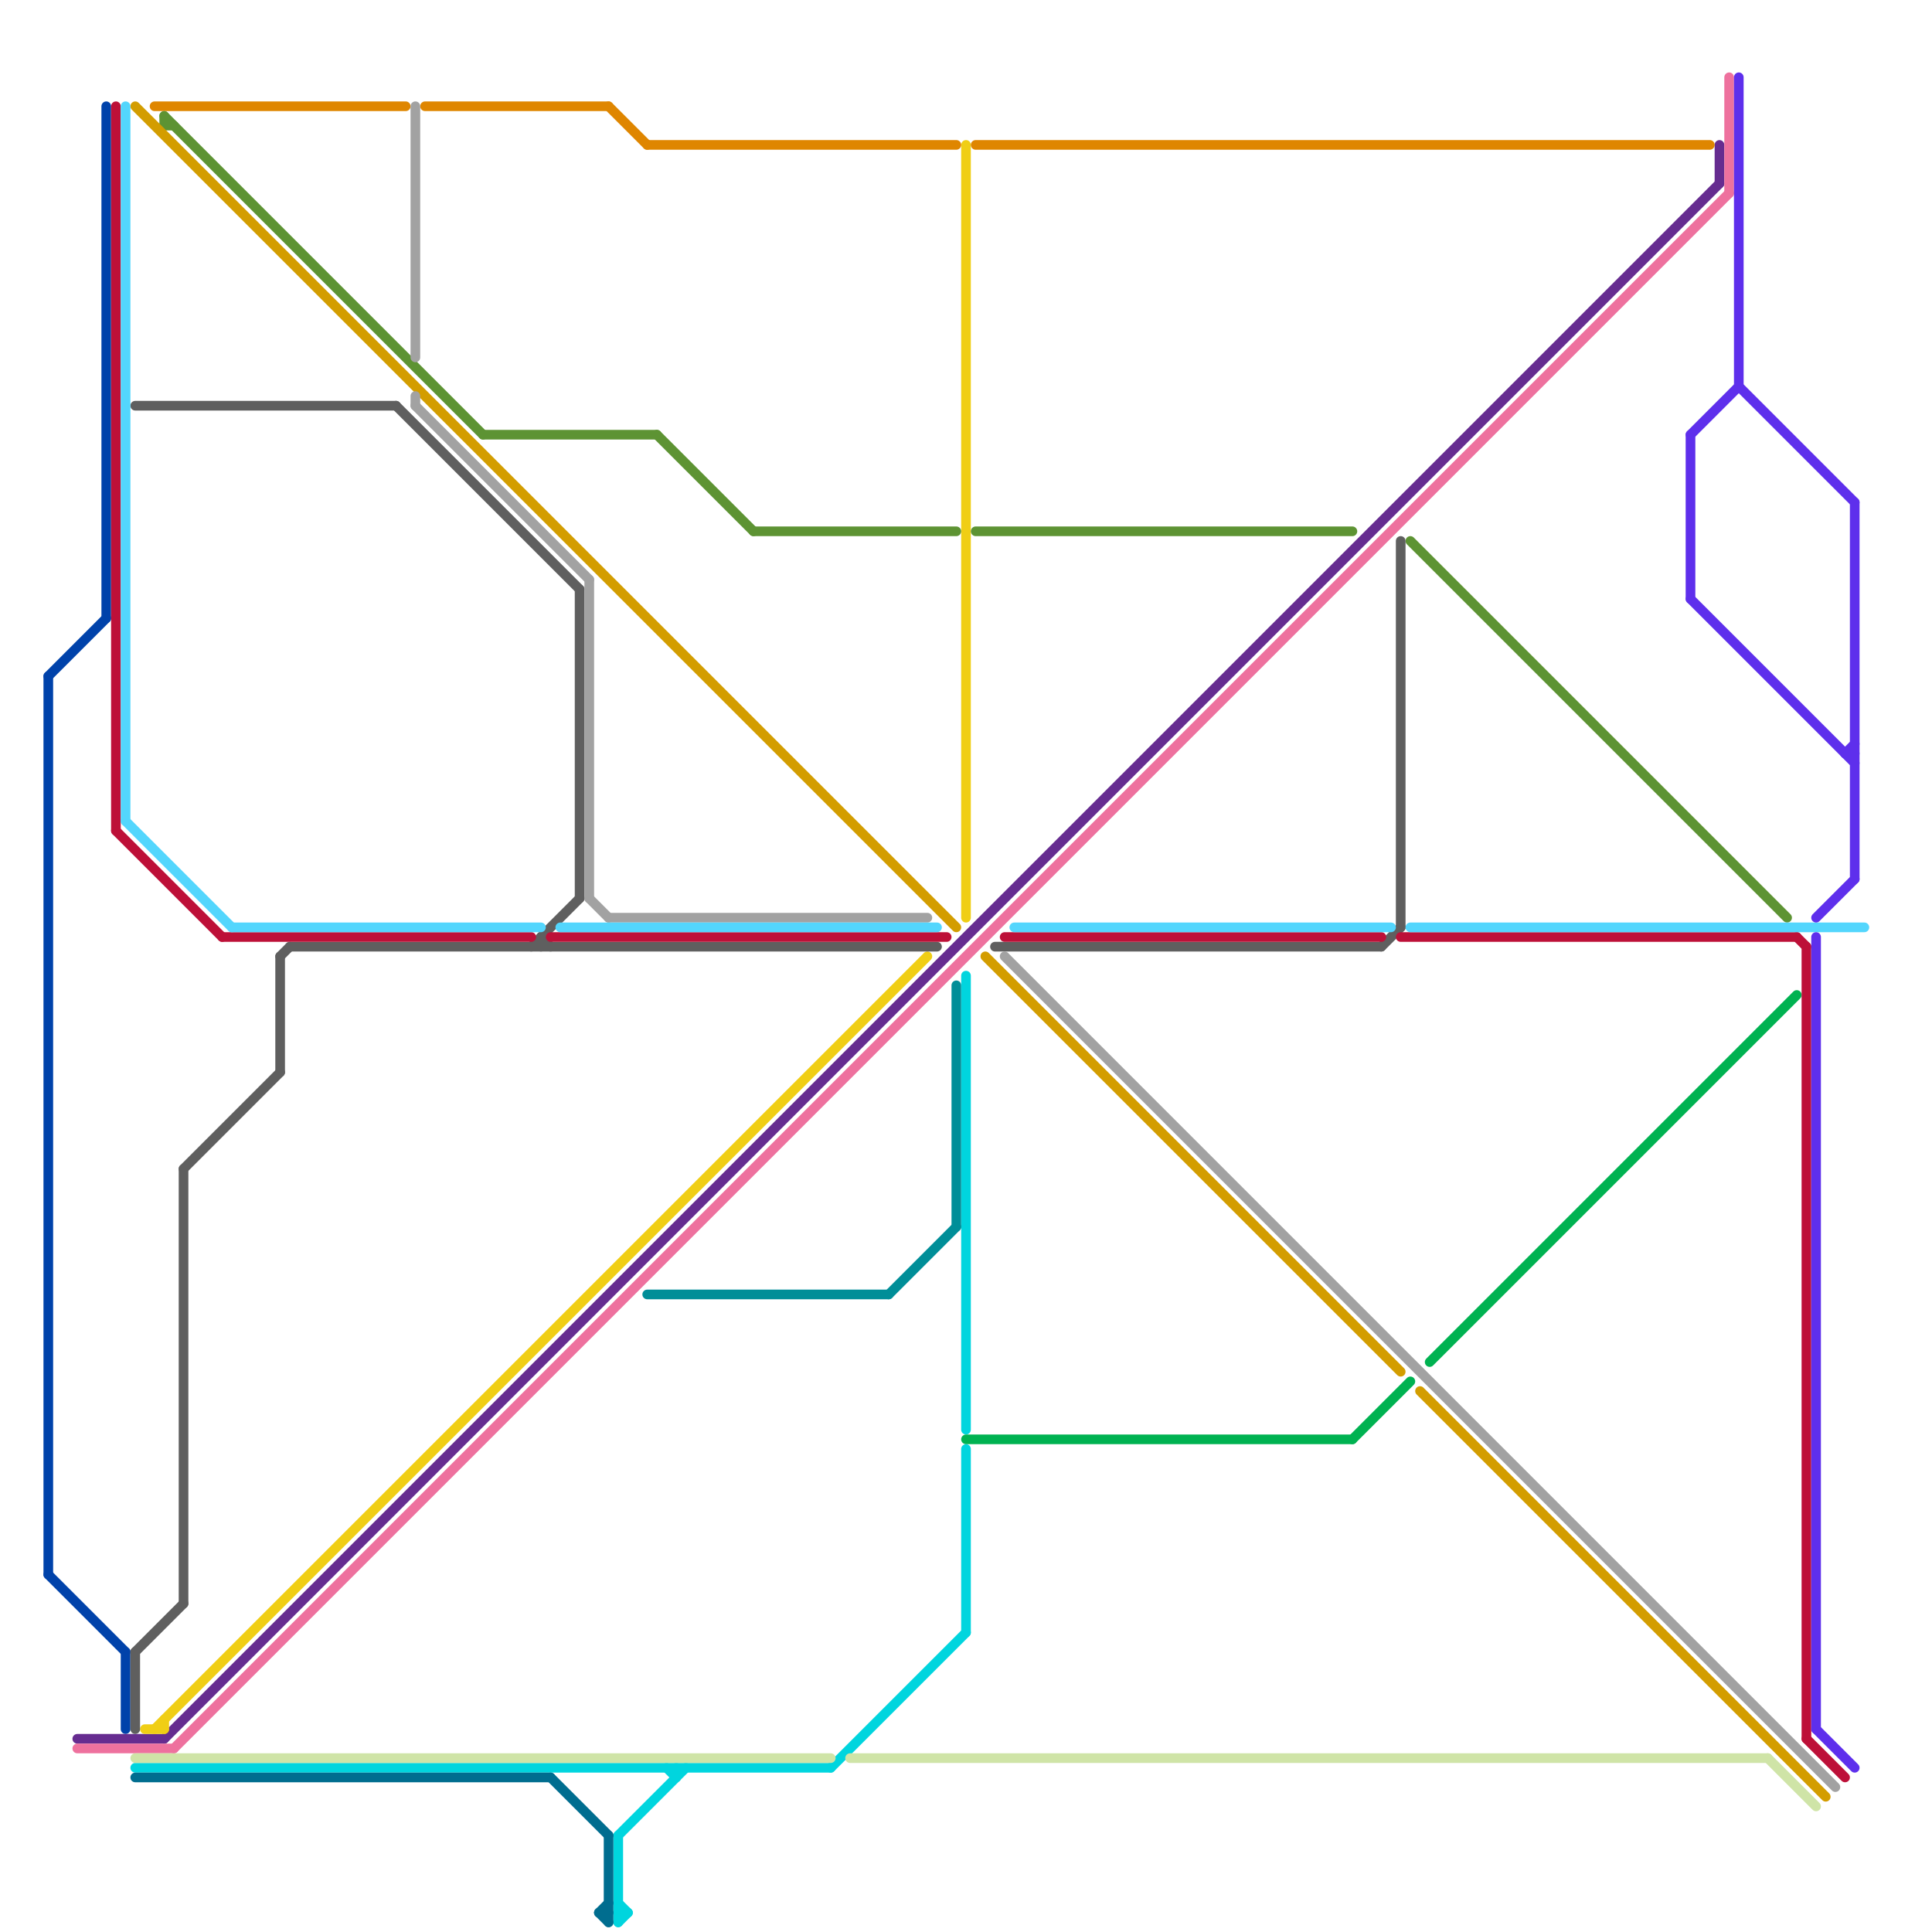 
<svg version="1.1" xmlns="http://www.w3.org/2000/svg" viewBox="0 0 200 200">
<style>line { stroke-width: 1; fill: none; stroke-linecap: round; stroke-linejoin: round; } .c0 { stroke: #0042aa } .c1 { stroke: #662c90 } .c2 { stroke: #ee719e } .c3 { stroke: #00d5de } .c4 { stroke: #00b251 } .c5 { stroke: #f0ce15 } .c6 { stroke: #cfe4a7 } .c7 { stroke: #df8600 } .c8 { stroke: #5d9333 } .c9 { stroke: #d39d00 } .c10 { stroke: #5f5f5f } .c11 { stroke: #bd1038 } .c12 { stroke: #a2a2a2 } .c13 { stroke: #53d6fd } .c14 { stroke: #006d8f } .c15 { stroke: #5e2fec } .c16 { stroke: #008e98 }</style><line class="c0" x1="5" y1="70" x2="11" y2="64"/><line class="c0" x1="5" y1="70" x2="5" y2="163"/><line class="c0" x1="13" y1="171" x2="13" y2="179"/><line class="c0" x1="5" y1="163" x2="13" y2="171"/><line class="c0" x1="11" y1="11" x2="11" y2="64"/><line class="c1" x1="17" y1="180" x2="178" y2="19"/><line class="c1" x1="8" y1="180" x2="17" y2="180"/><line class="c1" x1="178" y1="15" x2="178" y2="19"/><line class="c2" x1="179" y1="8" x2="179" y2="20"/><line class="c2" x1="8" y1="181" x2="18" y2="181"/><line class="c2" x1="18" y1="181" x2="179" y2="20"/><line class="c3" x1="100" y1="101" x2="100" y2="148"/><line class="c3" x1="64" y1="190" x2="71" y2="183"/><line class="c3" x1="64" y1="198" x2="65" y2="198"/><line class="c3" x1="64" y1="190" x2="64" y2="199"/><line class="c3" x1="70" y1="183" x2="70" y2="184"/><line class="c3" x1="100" y1="150" x2="100" y2="169"/><line class="c3" x1="69" y1="183" x2="70" y2="184"/><line class="c3" x1="14" y1="183" x2="86" y2="183"/><line class="c3" x1="64" y1="199" x2="65" y2="198"/><line class="c3" x1="86" y1="183" x2="100" y2="169"/><line class="c3" x1="64" y1="197" x2="65" y2="198"/><line class="c4" x1="140" y1="149" x2="146" y2="143"/><line class="c4" x1="100" y1="149" x2="140" y2="149"/><line class="c4" x1="148" y1="141" x2="186" y2="103"/><line class="c5" x1="17" y1="178" x2="17" y2="179"/><line class="c5" x1="15" y1="179" x2="17" y2="179"/><line class="c5" x1="16" y1="179" x2="96" y2="99"/><line class="c5" x1="100" y1="15" x2="100" y2="95"/><line class="c6" x1="14" y1="182" x2="86" y2="182"/><line class="c6" x1="183" y1="182" x2="188" y2="187"/><line class="c6" x1="88" y1="182" x2="183" y2="182"/><line class="c7" x1="101" y1="15" x2="177" y2="15"/><line class="c7" x1="44" y1="11" x2="63" y2="11"/><line class="c7" x1="16" y1="11" x2="42" y2="11"/><line class="c7" x1="63" y1="11" x2="67" y2="15"/><line class="c7" x1="67" y1="15" x2="99" y2="15"/><line class="c8" x1="17" y1="12" x2="50" y2="45"/><line class="c8" x1="17" y1="12" x2="17" y2="13"/><line class="c8" x1="17" y1="13" x2="18" y2="13"/><line class="c8" x1="101" y1="55" x2="140" y2="55"/><line class="c8" x1="78" y1="55" x2="99" y2="55"/><line class="c8" x1="68" y1="45" x2="78" y2="55"/><line class="c8" x1="50" y1="45" x2="68" y2="45"/><line class="c8" x1="146" y1="56" x2="185" y2="95"/><line class="c9" x1="102" y1="99" x2="145" y2="142"/><line class="c9" x1="14" y1="11" x2="99" y2="96"/><line class="c9" x1="147" y1="144" x2="189" y2="186"/><line class="c10" x1="14" y1="42" x2="41" y2="42"/><line class="c10" x1="41" y1="42" x2="60" y2="61"/><line class="c10" x1="29" y1="99" x2="30" y2="98"/><line class="c10" x1="29" y1="99" x2="29" y2="111"/><line class="c10" x1="19" y1="121" x2="19" y2="166"/><line class="c10" x1="103" y1="98" x2="143" y2="98"/><line class="c10" x1="56" y1="97" x2="56" y2="98"/><line class="c10" x1="56" y1="97" x2="57" y2="98"/><line class="c10" x1="30" y1="98" x2="97" y2="98"/><line class="c10" x1="60" y1="61" x2="60" y2="93"/><line class="c10" x1="55" y1="98" x2="60" y2="93"/><line class="c10" x1="143" y1="98" x2="145" y2="96"/><line class="c10" x1="14" y1="171" x2="14" y2="179"/><line class="c10" x1="145" y1="56" x2="145" y2="96"/><line class="c10" x1="14" y1="171" x2="19" y2="166"/><line class="c10" x1="19" y1="121" x2="29" y2="111"/><line class="c11" x1="12" y1="11" x2="12" y2="86"/><line class="c11" x1="187" y1="98" x2="187" y2="180"/><line class="c11" x1="12" y1="86" x2="23" y2="97"/><line class="c11" x1="145" y1="97" x2="186" y2="97"/><line class="c11" x1="57" y1="97" x2="98" y2="97"/><line class="c11" x1="187" y1="180" x2="191" y2="184"/><line class="c11" x1="186" y1="97" x2="187" y2="98"/><line class="c11" x1="104" y1="97" x2="143" y2="97"/><line class="c11" x1="23" y1="97" x2="55" y2="97"/><line class="c12" x1="61" y1="60" x2="61" y2="93"/><line class="c12" x1="104" y1="99" x2="190" y2="185"/><line class="c12" x1="63" y1="95" x2="96" y2="95"/><line class="c12" x1="43" y1="11" x2="43" y2="37"/><line class="c12" x1="43" y1="42" x2="61" y2="60"/><line class="c12" x1="61" y1="93" x2="63" y2="95"/><line class="c12" x1="43" y1="41" x2="43" y2="42"/><line class="c13" x1="24" y1="96" x2="56" y2="96"/><line class="c13" x1="13" y1="11" x2="13" y2="85"/><line class="c13" x1="58" y1="96" x2="97" y2="96"/><line class="c13" x1="146" y1="96" x2="193" y2="96"/><line class="c13" x1="105" y1="96" x2="144" y2="96"/><line class="c13" x1="13" y1="85" x2="24" y2="96"/><line class="c14" x1="57" y1="184" x2="63" y2="190"/><line class="c14" x1="63" y1="190" x2="63" y2="199"/><line class="c14" x1="62" y1="198" x2="63" y2="199"/><line class="c14" x1="14" y1="184" x2="57" y2="184"/><line class="c14" x1="62" y1="198" x2="63" y2="198"/><line class="c14" x1="62" y1="198" x2="63" y2="197"/><line class="c15" x1="188" y1="95" x2="192" y2="91"/><line class="c15" x1="188" y1="97" x2="188" y2="179"/><line class="c15" x1="191" y1="78" x2="192" y2="78"/><line class="c15" x1="180" y1="8" x2="180" y2="40"/><line class="c15" x1="192" y1="52" x2="192" y2="91"/><line class="c15" x1="175" y1="62" x2="192" y2="79"/><line class="c15" x1="191" y1="78" x2="192" y2="77"/><line class="c15" x1="180" y1="40" x2="192" y2="52"/><line class="c15" x1="188" y1="179" x2="192" y2="183"/><line class="c15" x1="175" y1="45" x2="180" y2="40"/><line class="c15" x1="175" y1="45" x2="175" y2="62"/><line class="c16" x1="99" y1="102" x2="99" y2="127"/><line class="c16" x1="67" y1="134" x2="92" y2="134"/><line class="c16" x1="92" y1="134" x2="99" y2="127"/>


</svg>

